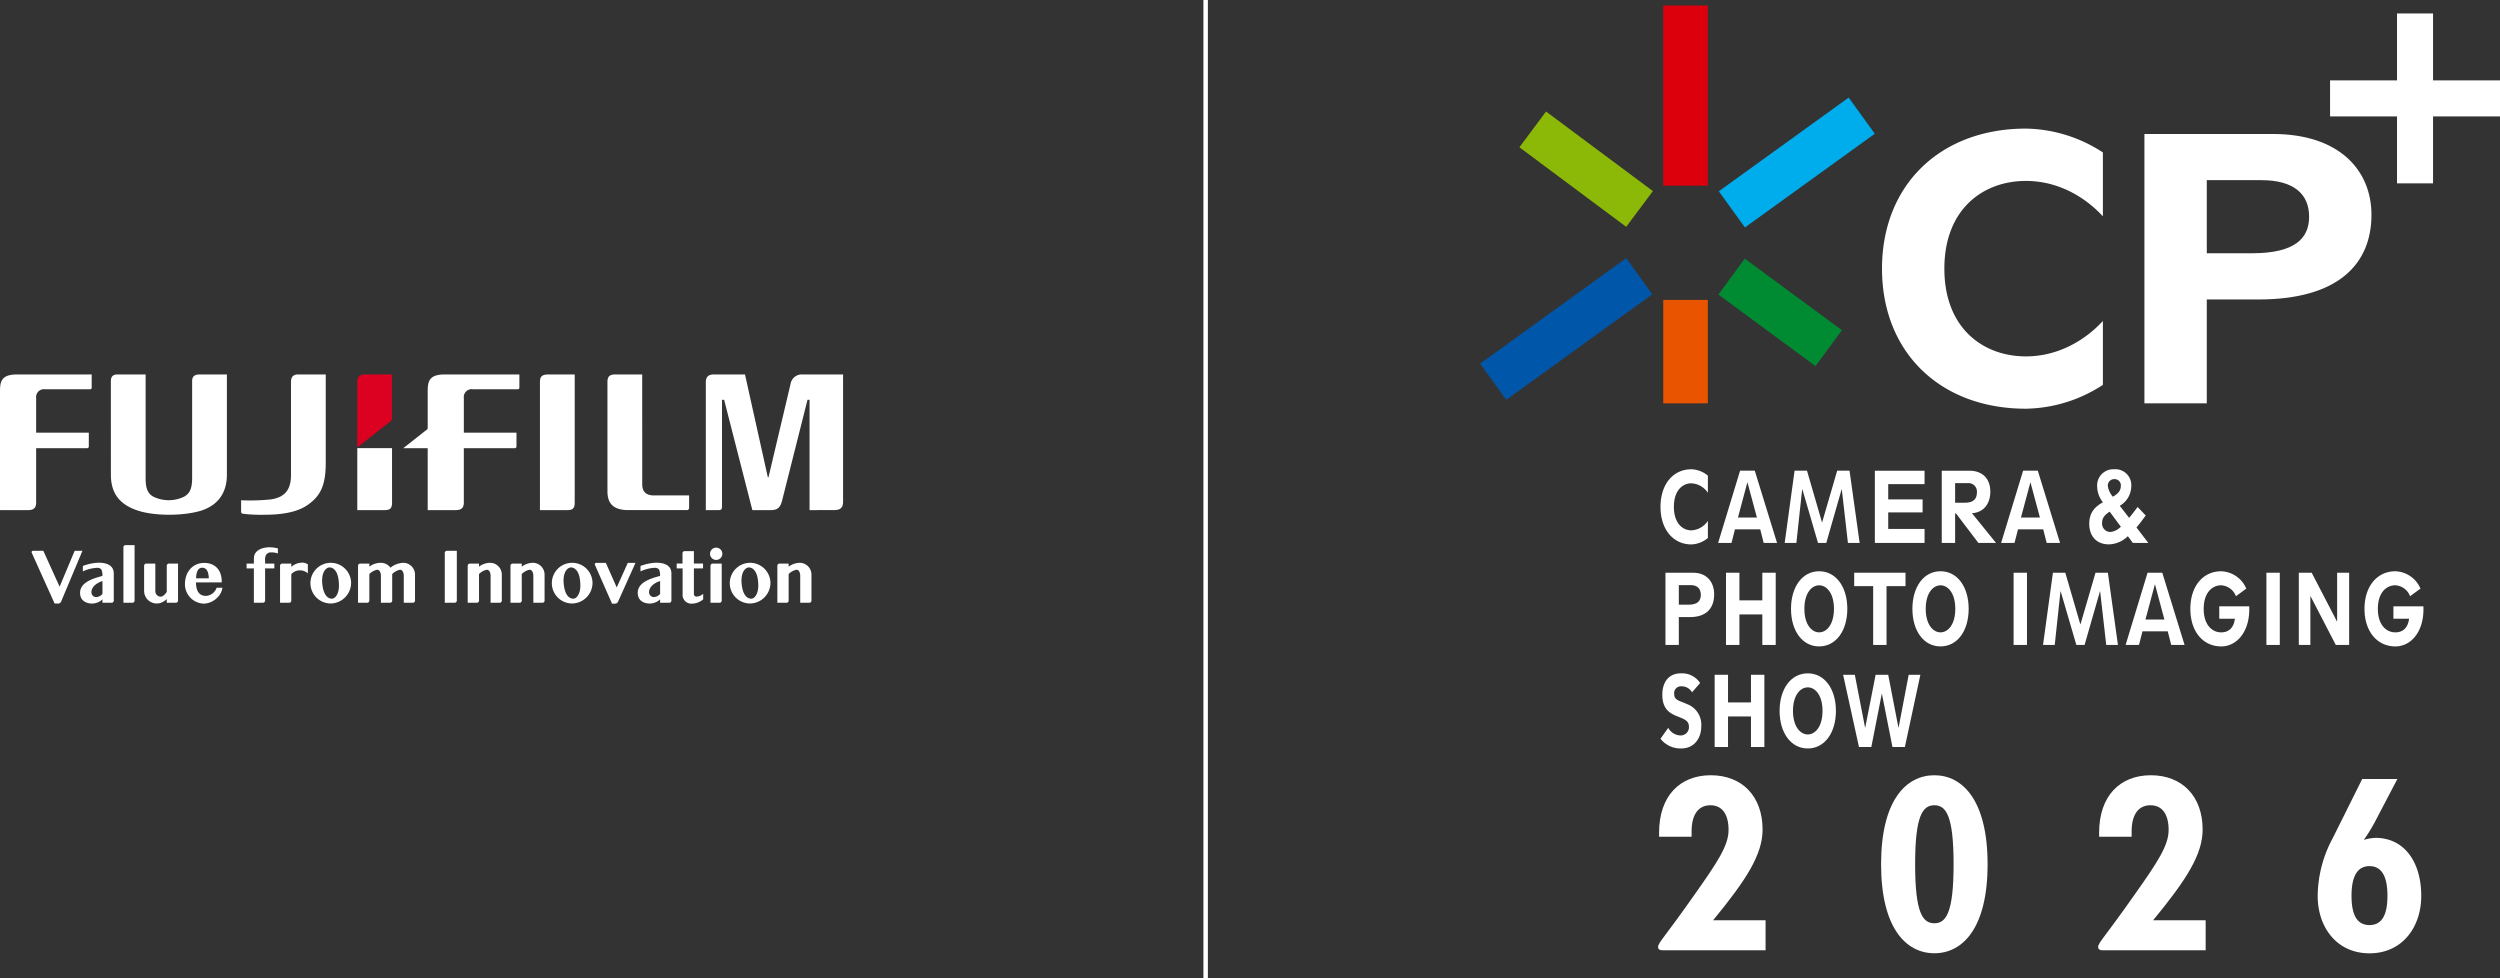 <svg xmlns="http://www.w3.org/2000/svg" width="735.39" height="287.711" viewBox="0 0 735.39 287.711">
  <rect x="0" y="0" width="735.39" height="287.711" fill="#333333" stroke="none"/>
  <g id="グループ_68" data-name="グループ 68" transform="translate(-322.022 -176.285)">
    <g id="グループ_65" data-name="グループ 65" transform="translate(4515 3)">
      <path id="パス_231" data-name="パス 231" d="M511.929,215.434l.01,32.3c0,2.1,1.029,3.174,3.148,3.284.02,0,10.639,0,10.639,0v3.624a.625.625,0,0,1-.674.691H507.828c-5.325,0-6.121-2.933-6.121-5.6V217.63c0-1.515.585-2.233,2.372-2.192Z" transform="translate(-4516 68)" fill="#fff"/>
      <path id="パス_232" data-name="パス 232" d="M492.077,215.434v37.8c0,1.68-.718,2.1-2.148,2.1h-8.081V217.521c0-1.247.472-2.083,2.29-2.083Z" transform="translate(-4516 68)" fill="#fff"/>
      <path id="パス_233" data-name="パス 233" d="M323.022,220.937c0-3.042.007-5.5,5-5.5h21.971v3.837a.472.472,0,0,1-.513.523l-13.171-.007a2.329,2.329,0,0,0-2.655,2.636v10.133h15.492v4.022a.513.513,0,0,1-.571.546H333.654V253.2c-.031,1.554-.8,2.169-2.5,2.138h-8.129Z" transform="translate(-4516 68)" fill="#fff"/>
      <path id="パス_234" data-name="パス 234" d="M365.857,215.431v30.414c0,2.613.369,4.441,2.2,5.5a10.339,10.339,0,0,0,9.118.042c1.712-.957,2.365-2.495,2.365-5.529v-28.4c0-1.281.485-2.027,2.272-2.027h7.95l0,29.517c0,6.856-4.316,9.669-8.134,10.711-5.078,1.387-12.792,1.4-17.58-.034-5.736-1.723-8.4-5.113-8.407-10.677l-.007-27.467c0-1.329.472-2.05,2-2.05Z" transform="translate(-4516 68)" fill="#fff"/>
      <path id="パス_235" data-name="パス 235" d="M559.2,215.438a3.336,3.336,0,0,0-3.619,2.74l-6.507,27.515-.185-.006-6.722-30.249h-9.193c-1.777,0-2.331.912-2.331,2.321v37.579h3.877c.627,0,.887-.315.887-.946V222.881h.619l8.308,32.457h5.447c2.051,0,2.813-.844,3.319-2.871l7.46-29.586h.6v32.457l7.257-.012c1.786,0,2.6-.685,2.6-2.437V215.434Z" transform="translate(-4516 68)" fill="#fff"/>
      <path id="パス_236" data-name="パス 236" d="M438.343,237.115H428.121v18.222H436.2c1.428,0,2.146-.42,2.146-2.1,0,0-.007-7.795-.007-16.12" transform="translate(-4516 68)" fill="#fff"/>
      <path id="パス_237" data-name="パス 237" d="M437.745,229.334a1.3,1.3,0,0,0,.6-1.137V215.436l-7.932,0c-1.787,0-2.293.872-2.293,2.116v19.322Z" transform="translate(-4516 68)" fill="#dc0021"/>
      <path id="パス_238" data-name="パス 238" d="M402.708,252.183c4.436-.632,5.912-3.266,5.912-7.156V217.6c0-1.64.889-2.17,2.034-2.17h8.188v25.931c0,6.375-1.343,9.6-5.119,12.315-1.969,1.414-5.4,3.024-12.85,3.024a43.148,43.148,0,0,1-6.422-.3.577.577,0,0,1-.506-.615v-3.345a59.161,59.161,0,0,0,8.763-.254" transform="translate(-4516 68)" fill="#fff"/>
      <path id="パス_239" data-name="パス 239" d="M453.831,215.431c-4.995,0-5,2.464-5,5.505v10.28a.478.478,0,0,1-.188.394l-6.993,5.506h7.181v18.219h8.127c1.7.03,2.467-.584,2.5-2.14V237.121h14.918a.514.514,0,0,0,.574-.546v-4.022H459.463V222.42a2.328,2.328,0,0,1,2.655-2.635l13.172.007a.47.47,0,0,0,.512-.523v-3.838Z" transform="translate(-4516 68)" fill="#fff"/>
      <path id="パス_240" data-name="パス 240" d="M335.766,267.306l4.791,10.56,4.429-10.56h2.287L341,282.244a.952.952,0,0,1-.872.584h-1.039l-6.732-14.948a.406.406,0,0,1,.369-.574Z" transform="translate(-4516 68)" fill="#fff"/>
      <path id="パス_241" data-name="パス 241" d="M362.607,281.96a.623.623,0,0,1-.629.625h-2.652V266.268a.631.631,0,0,1,.629-.634h2.652Z" transform="translate(-4516 68)" fill="#fff"/>
      <path id="パス_242" data-name="パス 242" d="M453.855,267.936a.627.627,0,0,1,.629-.63H457.4v14.655a.623.623,0,0,1-.629.624h-2.915Z" transform="translate(-4516 68)" fill="#fff"/>
      <path id="パス_243" data-name="パス 243" d="M501.236,270.86l3.2,7.223,3.254-7.223h2.262l-5.129,11.414a.978.978,0,0,1-.886.576h-.885l-5.03-11.414a.41.41,0,0,1,.376-.576Z" transform="translate(-4516 68)" fill="#fff"/>
      <path id="パス_244" data-name="パス 244" d="M532.021,271.7a.626.626,0,0,1,.627-.626h2.671V281.96a.621.621,0,0,1-.626.626h-2.672Z" transform="translate(-4516 68)" fill="#fff"/>
      <path id="パス_245" data-name="パス 245" d="M411.6,270.809a4.885,4.885,0,0,0-2.891,1.234v-.972h-2.676a.637.637,0,0,0-.632.634v10.88h2.676a.625.625,0,0,0,.632-.625v-7.8a3.468,3.468,0,0,1,4.87-.209V271.3a2.914,2.914,0,0,0-1.979-.5" transform="translate(-4516 68)" fill="#fff"/>
      <path id="パス_246" data-name="パス 246" d="M351.992,270.806c3.671,0,4.494,1.711,4.494,3.144v8.011a.626.626,0,0,1-.632.625h-2.693V281.6a4.6,4.6,0,0,1-3.147,1.223c-.766,0-3.439-.3-3.439-3.158,0-3.1,3.869-4.245,6.579-4.966a4.869,4.869,0,0,0-.208-1.647c-.161-.581-.93-.741-1.251-.741a11.179,11.179,0,0,0-4.3,1.053v-1.6a14.588,14.588,0,0,1,4.6-.954m1.169,9.165c0-1.152,0-2.656-.007-3.772-2.279.738-3.234,2.145-3.234,3.159a1.424,1.424,0,0,0,1.262,1.556,2.445,2.445,0,0,0,1.979-.943" transform="translate(-4516 68)" fill="#fff"/>
      <path id="パス_247" data-name="パス 247" d="M402.49,267.781a6.045,6.045,0,0,1,2.269.3v-1.48a10.045,10.045,0,0,0-2.563-.327c-1.394,0-4.491.553-4.491,3.288v1.506h-2.146v1.411H397.7v10.1h2.67a.626.626,0,0,0,.632-.625v-9.478h2.72v-1.411h-2.72v-.766a3.587,3.587,0,0,1,.21-1.647,1.668,1.668,0,0,1,1.273-.878" transform="translate(-4516 68)" fill="#fff"/>
      <path id="パス_248" data-name="パス 248" d="M383.03,282.849a5.721,5.721,0,0,1-5.605-5.652c0-3.985,2.55-6.364,5.731-6.323,3.442.038,5.2,2.46,5.079,5.725h-7.56c0,1.561.369,3.974,2.927,3.974a3.518,3.518,0,0,0,3.139-2.4h1.706a4.856,4.856,0,0,1-1.408,2.8,5.852,5.852,0,0,1-4.009,1.877m1.408-7.44c-.051-2.453-.967-3.132-1.972-3.127-1.545.018-1.753,2.119-1.77,3.127Z" transform="translate(-4516 68)" fill="#fff"/>
      <path id="パス_249" data-name="パス 249" d="M426.3,276.613a6.1,6.1,0,0,1-6.049,6.193,5.983,5.983,0,1,1,6.049-6.193m-6.526-4.394c-1.117.185-2.519,1.9-1.8,5.842.475,2.585,1.688,3.336,2.666,3.336s2.084-1.4,2.084-3.8c0-4.849-2.074-5.519-2.949-5.381" transform="translate(-4516 68)" fill="#fff"/>
      <path id="パス_250" data-name="パス 250" d="M497.313,276.613a6.092,6.092,0,0,1-6.049,6.193,5.983,5.983,0,1,1,6.049-6.193m-6.521-4.394c-1.118.185-2.522,1.9-1.8,5.842.469,2.585,1.678,3.336,2.659,3.336s2.085-1.4,2.085-3.8c0-4.849-2.071-5.519-2.946-5.381" transform="translate(-4516 68)" fill="#fff"/>
      <path id="パス_251" data-name="パス 251" d="M549.654,276.613a6.091,6.091,0,0,1-6.044,6.193,5.983,5.983,0,1,1,6.044-6.193m-6.526-4.394c-1.114.185-2.514,1.9-1.8,5.842.469,2.585,1.687,3.336,2.666,3.336s2.081-1.4,2.081-3.8c0-4.849-2.074-5.519-2.949-5.381" transform="translate(-4516 68)" fill="#fff"/>
      <path id="パス_252" data-name="パス 252" d="M535.5,268.188a1.808,1.808,0,1,1-1.8-1.811,1.8,1.8,0,0,1,1.8,1.811" transform="translate(-4516 68)" fill="#fff"/>
      <path id="パス_253" data-name="パス 253" d="M368.711,271.072v8.11a1.62,1.62,0,0,0,1.6,1.626c.571,0,1.309-.685,1.767-1.425V271.7a.633.633,0,0,1,.632-.631h2.683v10.889a.624.624,0,0,1-.632.625h-2.683v-1.073a5.587,5.587,0,0,1-1.384.943,3.319,3.319,0,0,1-1.442.348,3.706,3.706,0,0,1-3.838-3.622V271.7a.632.632,0,0,1,.632-.631Z" transform="translate(-4516 68)" fill="#fff"/>
      <path id="パス_254" data-name="パス 254" d="M555.007,274.151a4.5,4.5,0,0,1,2.307-1.277c.673,0,1.1.776,1.1,1.826v7.885h2.678a.625.625,0,0,0,.627-.625v-7.614a3.473,3.473,0,0,0-3.324-3.508,5.574,5.574,0,0,0-3.388,1.136v-.9h-2.686a.632.632,0,0,0-.634.633v10.88h2.691a.623.623,0,0,0,.629-.625Z" transform="translate(-4516 68)" fill="#fff"/>
      <path id="パス_255" data-name="パス 255" d="M476.5,274.151a4.477,4.477,0,0,1,2.307-1.277c.666,0,1.1.776,1.1,1.826v7.885h2.676a.625.625,0,0,0,.629-.625v-7.614a3.475,3.475,0,0,0-3.326-3.508,5.54,5.54,0,0,0-3.383,1.136v-.9h-2.693a.631.631,0,0,0-.627.633v10.88h2.688a.626.626,0,0,0,.632-.625Z" transform="translate(-4516 68)" fill="#fff"/>
      <path id="パス_256" data-name="パス 256" d="M463.927,274.151a4.45,4.45,0,0,1,2.307-1.277c.663,0,1.1.776,1.1,1.826v7.885H470a.624.624,0,0,0,.632-.625v-7.614a3.471,3.471,0,0,0-3.322-3.508,5.536,5.536,0,0,0-3.387,1.136v-.9h-2.693a.633.633,0,0,0-.632.633v10.88H463.3a.626.626,0,0,0,.632-.625Z" transform="translate(-4516 68)" fill="#fff"/>
      <path id="パス_257" data-name="パス 257" d="M441.778,270.84a6.308,6.308,0,0,0-3.9,1.441,3.459,3.459,0,0,0-2.824-1.441,5.512,5.512,0,0,0-3.383,1.134v-.9h-2.7a.632.632,0,0,0-.632.632v10.882h2.693a.629.629,0,0,0,.636-.626v-7.808a4.442,4.442,0,0,1,2.306-1.28c.663,0,1.094.778,1.094,1.83v7.884h2.689a.626.626,0,0,0,.633-.626v-7.808a4.511,4.511,0,0,1,2.307-1.28c.669,0,1.1.778,1.1,1.83v7.884h2.676a.622.622,0,0,0,.628-.626v-7.614a3.469,3.469,0,0,0-3.325-3.506" transform="translate(-4516 68)" fill="#fff"/>
      <path id="パス_258" data-name="パス 258" d="M515.217,280.914a1.426,1.426,0,0,1-1.265-1.554c0-1.015.954-2.423,3.243-3.162v3.773a2.421,2.421,0,0,1-1.978.943m-3.787-9.155v1.6a11.205,11.205,0,0,1,4.306-1.051c.318,0,1.083.159,1.247.74a4.955,4.955,0,0,1,.206,1.648c-2.711.721-6.572,1.869-6.572,4.966,0,2.854,2.665,3.157,3.427,3.157A4.589,4.589,0,0,0,517.2,281.6v.992h2.693a.624.624,0,0,0,.629-.627v-8.01c0-1.431-.82-3.144-4.487-3.144a14.641,14.641,0,0,0-4.6.953" transform="translate(-4516 68)" fill="#fff"/>
      <path id="パス_259" data-name="パス 259" d="M523.781,271.045v-3.014a.629.629,0,0,1,.629-.629h2.727v3.643h2.693v1.437h-2.693v7.431a1.061,1.061,0,0,0,.164.605.814.814,0,0,0,.7.257,2.991,2.991,0,0,0,1.864-.834V281.6a5.353,5.353,0,0,1-3.286,1.254,2.577,2.577,0,0,1-2.761-2.836v-7.531h-1.743v-1.437Z" transform="translate(-4516 68)" fill="#fff"/>
      <rect id="長方形_140" data-name="長方形 140" width="1.314" height="287.711" transform="translate(-3838.988 173.285)" fill="#fff"/>
      <rect id="長方形_142" data-name="長方形 142" width="13.124" height="52.992" transform="translate(-3703.728 174.911)" fill="#dc000c"/>
      <rect id="長方形_143" data-name="長方形 143" width="13.124" height="30.423" transform="translate(-3703.728 261.506)" fill="#e85400"/>
      <path id="パス_260" data-name="パス 260" d="M769.965,148.609l31.415,23.4,7.848-10.516L777.8,138.09Z" transform="translate(-4516 68)" fill="#8cb808"/>
      <path id="パス_261" data-name="パス 261" d="M828.489,191.935l28.574,21.046,7.776-10.564-28.585-21.054Z" transform="translate(-4516 68)" fill="#008a32"/>
      <path id="パス_262" data-name="パス 262" d="M758.412,212.252l7.686,10.64,42.957-31.036L801.38,181.22Z" transform="translate(-4516 68)" fill="#0057aa"/>
      <rect id="長方形_144" data-name="長方形 144" width="47.107" height="13.121" transform="translate(-3687.376 229.55) rotate(-35.815)" fill="#00adec"/>
      <path id="パス_263" data-name="パス 263" d="M1058.412,128.931h-19.693V109.245h-10.6v19.686h-19.693v10.6h19.693v19.69h10.6v-19.69h19.693Z" transform="translate(-4516 68)" fill="#fff"/>
      <path id="パス_264" data-name="パス 264" d="M941.6,218.491a42.429,42.429,0,0,1-22.644,7.019c-25.12,0-42.33-16.517-42.33-41.2s17.21-41.194,42.33-41.194a42.379,42.379,0,0,1,22.644,7.013v18.79c-5.435-5.888-13.362-10.414-22.644-10.414-12.677,0-23.986,8.37-23.986,25.805s11.309,25.808,23.986,25.808c9.282,0,17.209-4.532,22.644-10.418Z" transform="translate(-4516 68)" fill="#fff"/>
      <path id="パス_265" data-name="パス 265" d="M953.816,144.7h37.812c19.464,0,28.976,10.644,28.976,23.771,0,14.259-9.512,24.906-33.272,24.906H972.16v30.551H953.816Zm18.344,35.08h13.353c12.444,0,16.751-4.3,16.751-10.749,0-6.674-4.529-10.752-14.034-10.752H972.16Z" transform="translate(-4516 68)" fill="#fff"/>
      <path id="パス_266" data-name="パス 266" d="M954.2,256.915c-.91,1.248-1.8,2.462-2.721,3.522l3.484,4.551h-4.551l-1.466-1.973a8.3,8.3,0,0,1-5.532,2.4c-4.078,0-5.826-2.849-5.826-6.036,0-3.525,1.906-5.172,4.029-6.344a7.582,7.582,0,0,1-1.7-4.593,4.753,4.753,0,0,1,5.024-5.118,4.67,4.67,0,0,1,5.007,5,6.74,6.74,0,0,1-3.383,5.743l2.755,3.548c.767-.91,1.62-2.037,2.495-3.2Zm-10.6-1.124c-1.673,1.057-2.233,2.007-2.233,3.311a2.457,2.457,0,0,0,2.379,2.669,4.943,4.943,0,0,0,3.131-1.548Zm.943-4.393c1.368-.8,2.334-1.676,2.334-3.168a1.828,1.828,0,0,0-1.887-2.007,1.866,1.866,0,0,0-1.928,2.071,5.967,5.967,0,0,0,1.481,3.1" transform="translate(-4516 68)" fill="#fff"/>
      <path id="パス_267" data-name="パス 267" d="M813.745,319.381a4.227,4.227,0,0,0,3.48,2.236,2.426,2.426,0,0,0,2.605-2.612c0-3.995-7.825-1.45-7.825-9.343,0-3.762,1.894-6.31,5.487-6.31a6.356,6.356,0,0,1,5.63,2.849l-2.379,2.732a3.5,3.5,0,0,0-3.089-1.766,2,2,0,0,0-2.161,2.225c0,1.912,1.439,1.939,3.769,3a6.453,6.453,0,0,1,4.2,6.472c0,3.852-2.285,6.585-5.882,6.585a7.452,7.452,0,0,1-6.111-2.86Z" transform="translate(-4516 68)" fill="#fff"/>
      <path id="パス_268" data-name="パス 268" d="M827.4,325.022V303.776h3.931v8.129h6.75v-8.129h3.942v21.246h-3.942v-8.986h-6.75v8.986Z" transform="translate(-4516 68)" fill="#fff"/>
      <path id="パス_269" data-name="パス 269" d="M854.789,303.352c4.968,0,8.279,4.619,8.279,11.038,0,6.442-3.311,11.061-8.279,11.061s-8.287-4.619-8.287-11.061c0-6.419,3.307-11.038,8.287-11.038m0,17.976c2.206,0,4.337-2.323,4.337-6.938s-2.131-6.915-4.337-6.915-4.352,2.308-4.352,6.915,2.138,6.938,4.352,6.938" transform="translate(-4516 68)" fill="#fff"/>
      <path id="パス_270" data-name="パス 270" d="M869.849,325.022l-4.66-21.246h3.442l3.011,15.537h.048l3.06-15.537h3.7l3.006,15.537h.049l2.969-15.537h3.439l-4.559,21.246H879.7l-3.1-15.657h-.041l-3.071,15.657Z" transform="translate(-4516 68)" fill="#fff"/>
      <path id="パス_271" data-name="パス 271" d="M812.926,273.756h8.11c4.183,0,6.216,2.856,6.216,6.37,0,3.822-2.033,6.678-7.14,6.678h-3.255V295h-3.931Zm3.931,9.4h2.871c2.665,0,3.6-1.15,3.6-2.879,0-1.8-.973-2.879-3.018-2.879h-3.45Z" transform="translate(-4516 68)" fill="#fff"/>
      <path id="パス_272" data-name="パス 272" d="M830.733,295V273.755h3.95v8.13h6.739v-8.13h3.938V295h-3.938v-8.978h-6.739V295Z" transform="translate(-4516 68)" fill="#fff"/>
      <path id="パス_273" data-name="パス 273" d="M858.134,273.323c4.972,0,8.287,4.624,8.287,11.053s-3.315,11.054-8.287,11.054-8.276-4.615-8.276-11.054,3.3-11.053,8.276-11.053m0,17.973c2.214,0,4.36-2.312,4.36-6.92s-2.146-6.919-4.36-6.919-4.345,2.309-4.345,6.919,2.143,6.92,4.345,6.92" transform="translate(-4516 68)" fill="#fff"/>
      <path id="パス_274" data-name="パス 274" d="M877.955,295h-3.931V277.7h-5.577v-3.947h15.089V277.7h-5.581Z" transform="translate(-4516 68)" fill="#fff"/>
      <path id="パス_275" data-name="パス 275" d="M893.838,273.323c4.976,0,8.28,4.624,8.28,11.053s-3.3,11.054-8.28,11.054-8.272-4.615-8.272-11.054,3.3-11.053,8.272-11.053m0,17.973c2.21,0,4.345-2.312,4.345-6.92s-2.135-6.919-4.345-6.919-4.352,2.309-4.352,6.919,2.139,6.92,4.352,6.92" transform="translate(-4516 68)" fill="#fff"/>
      <rect id="長方形_145" data-name="長方形 145" width="3.931" height="21.242" transform="translate(-3600.665 341.756)" fill="#fff"/>
      <path id="パス_276" data-name="パス 276" d="M933.792,295l-4.608-15.777h-.06L927.433,295h-3.442l2.912-21.242h3.642l4.416,15.169h.049l4.419-15.169h3.638L946.029,295h-3.446L940.79,279.22h-.049L936.216,295Z" transform="translate(-4516 68)" fill="#fff"/>
      <path id="パス_277" data-name="パス 277" d="M953.241,290.991,952.219,295h-3.935l6.457-21.242h4.329L965.625,295H961.7l-1.026-4.007Zm6.457-3.461-2.762-10.317h-.053l-2.766,10.317Z" transform="translate(-4516 68)" fill="#fff"/>
      <path id="パス_278" data-name="パス 278" d="M975.828,283.648h8.828v.917c0,6.547-3.645,10.865-8.249,10.865-5.4,0-9.08-4.438-9.08-11.053s3.679-11.049,9.08-11.049a8.333,8.333,0,0,1,7.373,5.1l-3.047,2.239a4.966,4.966,0,0,0-4.326-3.217c-2.717,0-5.157,2.244-5.157,6.923s2.44,6.927,5.157,6.927c2.277,0,3.694-1.4,4.025-4.011h-4.6Z" transform="translate(-4516 68)" fill="#fff"/>
      <rect id="長方形_146" data-name="長方形 146" width="3.935" height="21.242" transform="translate(-3526.3 341.756)" fill="#fff"/>
      <path id="パス_279" data-name="パス 279" d="M999.235,273.756h3.781l7.437,14.327h.049V273.756h3.537V295h-3.928l-7.426-14.323h-.053V295h-3.4Z" transform="translate(-4516 68)" fill="#fff"/>
      <path id="パス_280" data-name="パス 280" d="M1027.061,283.648h8.832v.917c0,6.547-3.638,10.865-8.261,10.865-5.382,0-9.08-4.438-9.08-11.053s3.7-11.049,9.08-11.049a8.333,8.333,0,0,1,7.385,5.1l-3.063,2.239a4.944,4.944,0,0,0-4.322-3.217c-2.724,0-5.152,2.244-5.152,6.923s2.428,6.927,5.152,6.927c2.278,0,3.7-1.4,4.037-4.011h-4.608Z" transform="translate(-4516 68)" fill="#fff"/>
      <path id="パス_281" data-name="パス 281" d="M825.407,263.533a7.873,7.873,0,0,1-4.856,1.894c-5.385,0-9.083-4.442-9.083-11.057s3.7-11.045,9.083-11.045a7.877,7.877,0,0,1,4.856,1.883v5.032a6.211,6.211,0,0,0-4.856-2.785c-2.721,0-5.145,2.248-5.145,6.915s2.424,6.923,5.145,6.923a6.213,6.213,0,0,0,4.856-2.789Z" transform="translate(-4516 68)" fill="#fff"/>
      <path id="パス_282" data-name="パス 282" d="M833.375,260.986,832.349,265h-3.935l6.464-21.257H839.2L845.755,265H841.82l-1.019-4.017Zm6.453-3.462-2.77-10.313h-.052l-2.751,10.313Z" transform="translate(-4516 68)" fill="#fff"/>
      <path id="パス_283" data-name="パス 283" d="M857.8,265,853.2,249.218h-.06L851.434,265h-3.439l2.909-21.257h3.657l4.408,15.18h.049l4.42-15.18h3.638L870.048,265H866.6l-1.8-15.785h-.053L860.232,265Z" transform="translate(-4516 68)" fill="#fff"/>
      <path id="パス_284" data-name="パス 284" d="M874.52,243.746h14.623v3.942H878.455v4.5h10.11v3.826h-10.11v4.852h10.688V265H874.52Z" transform="translate(-4516 68)" fill="#fff"/>
      <path id="パス_285" data-name="パス 285" d="M894.2,243.746h8.069c4.085,0,6.216,2.488,6.216,6.193,0,3.277-1.751,6.074-5.4,6.314L910.175,265h-5.19l-6.6-8.689h-.252V265H894.2Zm3.935,9.414H901c2.288,0,3.54-.917,3.54-3.04a2.485,2.485,0,0,0-2.466-2.725H898.13Z" transform="translate(-4516 68)" fill="#fff"/>
      <path id="パス_286" data-name="パス 286" d="M916.632,260.986,915.6,265h-3.939l6.472-21.257h4.322L929,265h-3.928l-1.029-4.017Zm6.445-3.462-2.77-10.313h-.045L917.5,257.524Z" transform="translate(-4516 68)" fill="#fff"/>
      <path id="パス_287" data-name="パス 287" d="M842.376,384.809H811.93c-.733,0-1.184-.365-1.184-.958,0-1.252,1.846-2.725,10.817-15.518,6.693-9.479,9.925-14.342,9.925-18.9,0-4.487-1.762-7.279-5.363-7.279-3.54,0-5.513,2.792-5.513,7.652v1.615h-9.561v-1.18c0-10.884,6.175-16.912,15.213-16.912,9.2,0,15.229,6.175,15.229,15.962,0,7.275-4.63,14.63-14.556,26.691h15.439Z" transform="translate(-4516 68)" fill="#fff"/>
      <path id="パス_288" data-name="パス 288" d="M892.023,333.329c8.3,0,15.661,7.354,15.661,26.18s-7.359,26.18-15.661,26.18-15.669-7.359-15.669-26.18,7.359-26.18,15.669-26.18m0,43.539c3.45,0,5.659-3.093,5.659-17.359s-2.209-17.356-5.659-17.356-5.656,3.089-5.656,17.356,2.206,17.359,5.656,17.359" transform="translate(-4516 68)" fill="#fff"/>
      <path id="パス_289" data-name="パス 289" d="M971.829,384.809H941.372c-.733,0-1.176-.365-1.176-.958,0-1.252,1.845-2.725,10.812-15.518,6.694-9.479,9.926-14.342,9.926-18.9,0-4.487-1.759-7.279-5.367-7.279-3.529,0-5.513,2.792-5.513,7.652v1.615h-9.561v-1.18c0-10.884,6.174-16.912,15.217-16.912,9.2,0,15.228,6.175,15.228,15.962,0,7.275-4.634,14.63-14.563,26.691h15.454Z" transform="translate(-4516 68)" fill="#fff"/>
      <path id="パス_290" data-name="パス 290" d="M1011.892,356.78a13.3,13.3,0,0,1,9.937-5.029c8.324,0,13.417,6.983,13.417,17.052,0,9.309-5.656,16.908-15.225,16.908V377.4c3.664,0,5.284-3,5.284-8.6s-1.62-8.735-5.284-8.735-5.284,3.146-5.284,8.735,1.609,8.6,5.284,8.6v8.306c-9.595,0-15.236-7.6-15.236-16.908a36.323,36.323,0,0,1,4.431-16.973l8.659-17.386h10.343l-6.7,12.8a49.316,49.316,0,0,1-3.879,6.077" transform="translate(-4516 68)" fill="#fff"/>
    </g>
  </g>
</svg>

